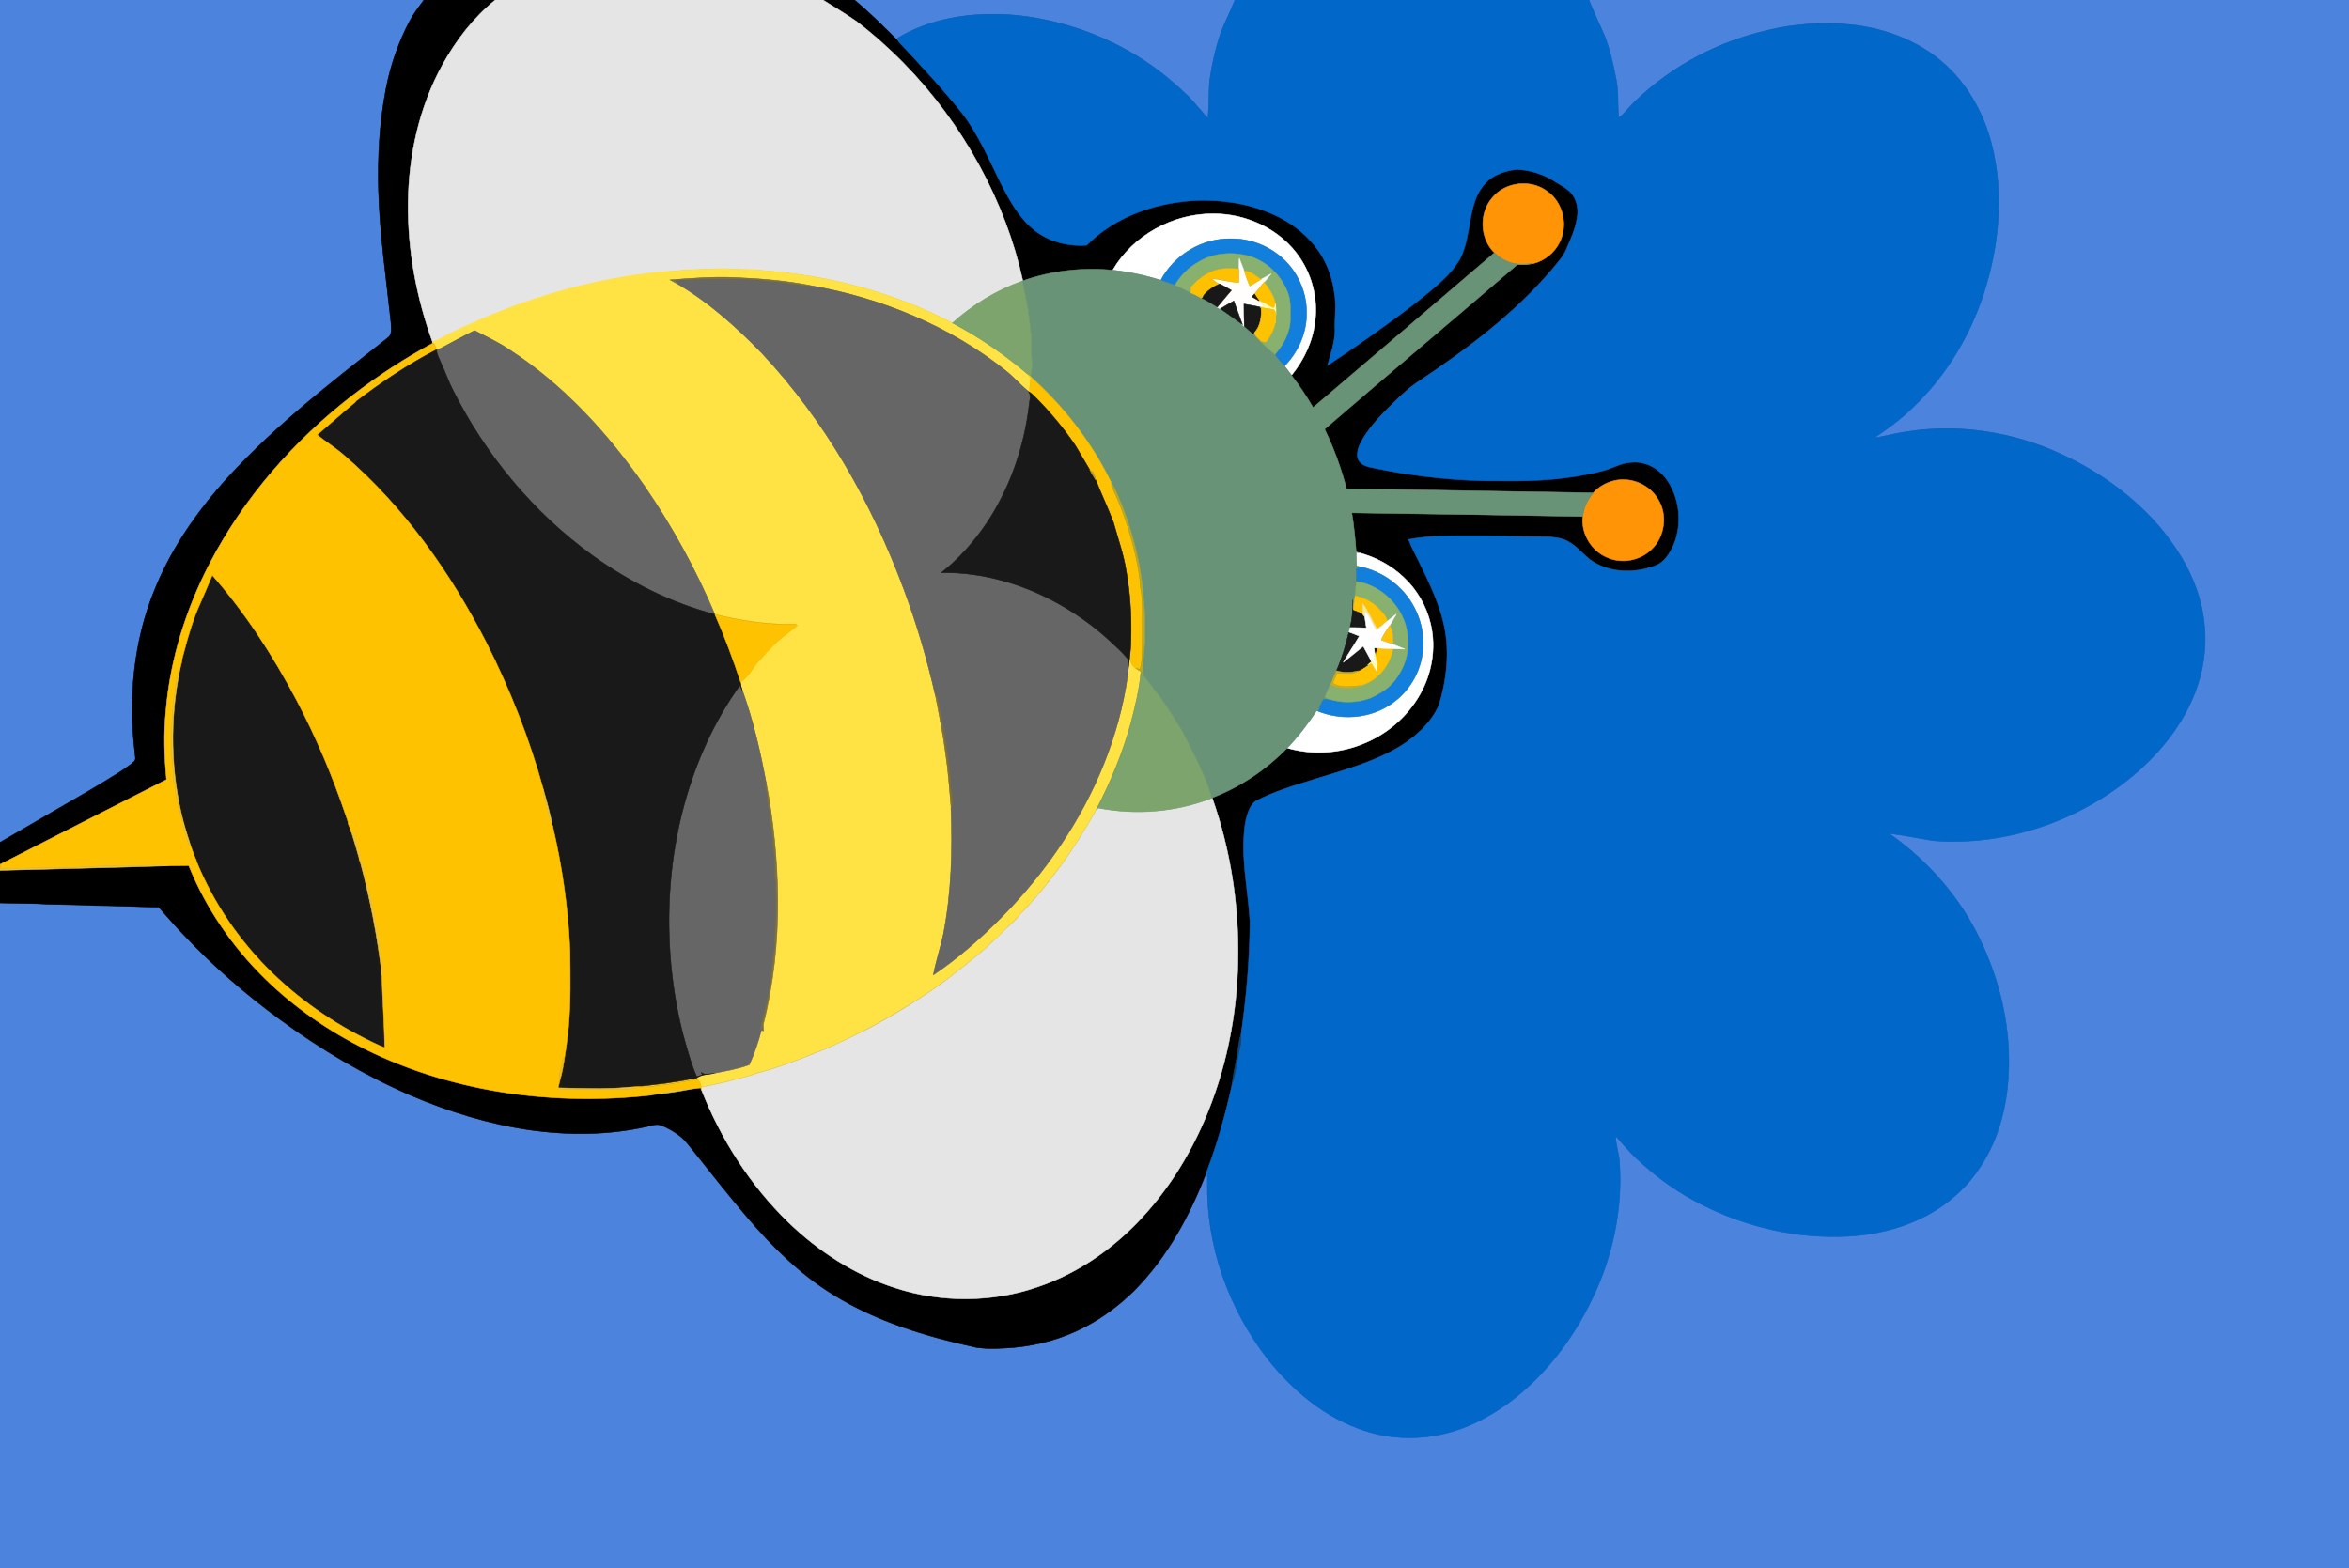 <?xml version="1.0" encoding="utf-8"?>
<!DOCTYPE svg PUBLIC "-//W3C//DTD SVG 1.1//EN" "http://www.w3.org/Graphics/SVG/1.1/DTD/svg11.dtd">
<svg version="1.1" id="Layer_1" xmlns="http://www.w3.org/2000/svg" xmlns:xlink="http://www.w3.org/1999/xlink" x="0px" y="0px"
	 viewBox="0 0 1920 1282" enable-background="new 0 0 1920 1282" xml:space="preserve">
<rect x="0" y="0" width="1920" height="1282" fill="#333333" stroke="none"/>
<g>
	<path fill="#4C83DD" stroke="#4C83DD" stroke-width="0.394" d="M0,0h346.5c-4,5.3-8.1,10.6-11.2,16.4
		c-9.5,17.7-16.1,36.8-19.9,56.5c-5.1,27.3-6.8,55.2-6,83c1,36.3,6.4,72.2,10.2,108.2c-0.1,4,1.3,9.3-2.6,12
		c-48.7,38.5-98.5,76.6-139.3,123.8c-21,24.6-39.2,52-51.3,82.2c-17.3,42.2-21.6,88.9-16.1,133.9c0,2.2,1.2,5-0.8,6.6
		c-3.5,3.3-7.7,5.7-11.6,8.5c-18.6,11.8-37.9,22.7-56.9,33.7c-13.7,7.9-27.3,16-41,23.8V0z"/>
	<path fill="#4C83DD" stroke="#4C83DD" stroke-width="0.394" d="M698.4,0h311c-3.6,9.1-8.1,17.7-11.6,26.9c-4.4,13-7.4,26.4-9.2,40
		c-0.7,9.9-0.3,20-1.3,29.9c-5.3-6-10.4-12.3-15.9-18.1c-11.3-10.5-23-20.6-35.9-29.1C919,38.7,901,30.1,882.3,23.7
		C859.7,16.1,836,11.4,812,11.6c-27.1-0.3-54.8,5.3-78.2,19.4c0.3,1.1,0.6,2.1,0.9,3.2C722.9,22.4,711.2,10.6,698.4,0z"/>
	<path fill="#4C83DD" stroke="#4C83DD" stroke-width="0.394" d="M1298.7,0H1920v1282H0V738.2c10,0.2,20,0.4,30,0.6
		c15.7,0.9,31.3,0.6,47,1.5c17.6,0.1,35.1,1.1,52.7,1.3c6.8,7.5,13.2,15.3,20.3,22.5c24,25.5,50.5,48.6,78.7,69.3
		c33.2,24.4,68.9,45.6,106.7,62c31.2,13.4,63.9,23.5,97.5,28.4c31.9,4.6,64.8,4.3,96.3-2.9c3.6-0.8,7.4-2.4,11.1-0.9
		c5.7,2.1,11,5.3,15.8,9.1c4.3,3.4,7.3,8,10.8,12.1c14.5,18.2,28.8,36.4,43.9,54.1c20.4,24,43,46.5,70,63
		c35.6,22.3,76.5,34.4,117.2,43.3c10.3,1.5,20.7,0.7,31,0c20.3-1.9,40.2-7.6,58.2-17.1c14.5-7.6,27.6-17.6,39.4-29
		c27.3-27.5,46.3-62.2,59.8-98.2c0.4,2.9,0.5,5.8,0.4,8.7c-1.1,52.1,17.4,103.9,49.3,144.9c20.6,26,47.4,48.3,79.3,58.6
		c21.3,7,44.6,7.6,66.3,2.1c18.8-4.5,36.2-13.9,51.8-25.2c29.4-22,52.3-52,68-85.1c16.8-34.6,24.8-73.6,22.1-112
		c-0.6-7-3.1-13.8-3.1-20.8c5.6,6.1,10.8,12.5,16.8,18.2c13.9,13.1,29.2,24.8,46,33.9c36.4,20,78,31.1,119.7,30.2
		c33.9-0.4,69-10.3,94.7-33.1c12.4-10.5,22.1-24.1,29.3-38.7c9.7-20.2,14.2-42.7,14.8-65c1.3-39.9-9.3-79.7-27.9-114.9
		c-16.7-31.1-41.1-57.7-70-77.9c12.4,1.5,24.6,4.1,36.9,6c58.8,4.4,118.6-16.1,163.5-54c26.1-22.2,47.9-51.5,55.3-85.5
		c4.9-22.3,3.1-46.1-4.8-67.5c-6.3-17.5-16.4-33.5-28.2-47.8c-22.3-26.5-51.1-47.2-82.5-61.5c-39.1-18-83.5-24.9-126.1-18
		c-8.8,1.1-17.3,3.8-26.1,5c11.2-7.6,22.2-15.6,31.8-25.2c28.5-27.1,48.9-62.3,59.9-100.1c11.7-39.5,14.2-82.6,2.1-122.4
		c-6.1-19.5-16.3-37.8-30.6-52.4c-21.7-22.6-52.4-34.8-83.2-37.8c-22.2-2-44.7-0.7-66.4,4.5c-40.4,9.1-78.5,28.9-108.4,57.6
		c-4.9,4.5-8.7,10.2-14.1,14.2c-1.1-11.3,0.1-22.8-2.6-34c-2.3-11.2-4.8-22.3-8.9-33C1307.3,19.6,1302.8,9.9,1298.7,0z"/>
	<path stroke="#000000" stroke-width="0.394" d="M346.5,0h58.3c-17.8,14.4-32,32.9-43.1,52.8c-19,34.5-27.7,74-28.1,113.2
		c-0.5,38.8,6.8,77.5,20.1,113.9c0.1,0.1,0.3,0.4,0.4,0.5c-23.1,12.5-45.3,26.9-66.1,43c-47.7,36.9-88.5,83.4-116.4,137
		c-19.4,37.4-32.4,78.5-36.1,120.6c-1.8,18.7-1.2,37.6,0.5,56.3c-45.3,23.1-90.7,46.2-136,69.3v-18c13.7-7.8,27.3-15.9,41-23.8
		c19.1-11.1,38.3-21.9,56.9-33.7c3.9-2.8,8.1-5.2,11.6-8.5c2-1.7,0.8-4.4,0.8-6.6c-5.5-45-1.2-91.8,16.1-133.9
		c12.1-30.1,30.3-57.5,51.3-82.2c40.8-47.2,90.6-85.3,139.3-123.8c3.9-2.6,2.6-8,2.6-12c-3.8-36-9.2-71.9-10.2-108.2
		c-0.8-27.8,0.8-55.7,6-83c3.8-19.7,10.4-38.8,19.9-56.5C338.5,10.6,342.6,5.3,346.5,0z"/>
	<path stroke="#000000" stroke-width="0.394" d="M672.7,0h25.7c12.8,10.6,24.5,22.4,36.3,34.1c17.8,19,35.5,38.1,51.8,58.3
		c13.3,17.5,21.9,37.9,31.6,57.4c7,13.7,14.6,27.6,26.6,37.5c12,10,28.1,14.2,43.5,13c24-24.2,58.4-35.5,91.9-36.7
		c18.3-0.3,37,2.1,54.1,8.8c13.8,5.1,26.6,13,36.6,23.9c10.9,11.5,17.8,26.7,19.8,42.5c2,10.3,0.1,20.8,0.6,31.1
		c-0.3,9.9-3.5,19.2-6.1,28.6c16.6-10.8,32.8-22.2,48.8-33.8c15.1-11.1,30.1-22.3,44.1-34.8c6.3-5.8,12.1-12.3,16.1-19.9
		c6.6-14.2,6.4-30.3,11.2-45c2.7-8.7,8.1-16.9,16.3-21.3c5.7-3,12.1-4.9,18.5-5.3c10.4,0.3,20.6,3.7,29.5,9c5.5,3.7,12.1,6.3,16,12
		c4,5.7,4.7,12.9,3.3,19.6c-1.6,8.7-5.3,16.8-8.8,24.9c-2.5,6.1-7.3,10.7-11.2,15.8c-30.8,36.3-69.3,65-108.6,91.4
		c-7.3,4.6-13.6,10.4-19.7,16.4c-9.3,9-18.5,18.3-25.6,29.2c-3.1,5.4-6.6,11.4-5.2,17.9c1.5,4.3,6.1,6.3,10.3,7.2
		c35.8,7.6,72.4,11.6,109,11.1c26.8,0.4,54-1.3,80-8c8.2-1.8,15.4-6.7,24-7.1c11.5-1.3,22.8,4.8,29.3,14.1
		c10.8,15.3,12.7,36.4,5.5,53.6c-3.2,6.7-7.4,14-14.8,16.7c-17.2,6.6-38.2,6.1-53.5-4.9c-7-5.6-12.7-13.1-21.2-16.4
		c-9.4-3.2-19.5-2-29.3-2.4c-14.7-0.1-29.3-0.9-44-0.8c-18,0-36.1-0.2-53.8,3.1c2.7,7.6,6.9,14.5,10.3,21.8
		c10.1,20.6,20,42.1,21,65.4c0.8,16.4-1.8,32.9-6.5,48.5c-6.9,15.2-20,26.7-34.2,34.9c-20.9,12-44.2,18.3-67.1,25.3
		c-16.6,5.2-33.4,10-48.8,18.2c-4.5,3.7-6.3,9.8-7.7,15.3c-5.1,27.5,1.8,55.3,3.4,82.8c-0.2,31-3,61.9-7.3,92.6
		c-2,6.3-2.3,13-3.6,19.5c-1.1,6.7-2.8,13.4-3.5,20.2c-5.3,24.4-12,48.5-20.8,71.9c-13.6,36-32.5,70.7-59.8,98.2
		c-11.7,11.4-24.9,21.4-39.4,29c-18,9.6-38,15.2-58.2,17.1c-10.3,0.8-20.8,1.5-31,0c-40.8-8.9-81.6-21.1-117.2-43.3
		c-26.9-16.6-49.6-39.1-70-63c-15.1-17.7-29.4-35.9-43.9-54.1c-3.5-4.1-6.5-8.7-10.8-12.1c-4.8-3.8-10.1-6.9-15.8-9.1
		c-3.7-1.5-7.5,0.2-11.1,0.9c-31.5,7.2-64.4,7.4-96.3,2.9c-33.6-4.9-66.3-15-97.5-28.4c-37.8-16.4-73.5-37.6-106.7-62
		C200.5,812.6,174,789.5,150,764c-7.1-7.2-13.5-15-20.3-22.5c-17.6-0.2-35.1-1.2-52.7-1.3c-15.7-0.9-31.3-0.5-47-1.5
		c-10-0.2-20-0.4-30-0.6v-26.7c45.8-1.2,91.7-2.2,137.5-3.7c5.5,0,11.1-0.2,16.6-0.2c14,34.7,35.5,66.2,62.2,92.3
		c24.1,23.8,52.4,43.2,82.8,58.2c72.1,35.4,154.7,46.1,234,37.1c11.4-1.3,22.9-2.9,34.2-5.2c1.7-0.3,3.4-0.5,5.1-0.7
		c0.2,0.4,0.6,1.3,0.8,1.7c15.9,40.3,39.7,77.8,70.8,108.1c24.9,24.1,54.8,43.5,87.9,54c37.4,12.1,78.8,11.9,116-0.8
		c31.2-10.6,59.2-29.5,82-53.1c22.9-23.7,40.9-51.9,54-82.1c18-41.5,27.2-86.7,27.9-131.9c1-45-6.1-90.3-21.1-132.8
		c23.2-8.8,44.1-23,61.5-40.7c20.5,5.9,42.8,4.4,62.5-3.7c19-7.7,35.4-21.7,45.6-39.5c10.1-17.4,13.7-38.5,9.1-58.1
		c-3.4-14.6-11.2-28.2-22.2-38.4c-10.1-9.6-22.7-16.3-36.1-19.9c-0.6-0.2-1.9-0.6-2.5-0.7c-0.8-10.7-1.9-21.4-3.6-32
		c62.9,0.7,125.9,2,188.8,3c-1.6,14.1,7,28.4,20.1,33.7c12,5.3,26.8,2.3,36.1-6.8c10.7-10.2,13.2-27.9,5.4-40.6
		c-7-12.5-22.6-18.9-36.4-15.4c-6.3,1.6-12.3,4.9-16.6,9.8c-67.3-1.1-134.5-2.2-201.8-3.4c-4.4-16.7-10.3-33.1-17.9-48.7
		c52.3-45,105.1-89.5,157.5-134.5c4.3,0.2,8.6,0.2,12.8-0.9c9.3-2.3,17.5-8.8,21.7-17.5c6.9-13.7,3-32.1-9.6-41.2
		c-13.3-10.6-34.7-8.4-45.5,4.9c-10.9,12.5-10.2,33.3,1.8,44.9c-49.2,42.3-98.7,84.3-148.1,126.4c-5.4-9.1-11.2-17.9-17.7-26.3
		c10.4-12.7,17.5-28.3,19.2-44.7c2.1-17.9-2.5-36.4-12.6-51.3c-15.3-23-43-36-70.4-35.9c-33-0.4-65.8,17.4-82.5,46.1
		c-24.8-2.3-50,0.6-73.4,8.8c-3.6-16.2-8.3-32.2-14.2-47.8c-24.5-64.7-67.1-122.6-122.1-164.6C690.9,11.2,681.7,5.7,672.7,0z"/>
	<path fill="#E5E5E5" stroke="#E5E5E5" stroke-width="0.394" d="M404.8,0h267.9c9.1,5.7,18.3,11.2,27.1,17.3
		c55,42,97.6,100,122.1,164.6c5.9,15.6,10.6,31.5,14.2,47.8l-0.5,0.2c-21.1,7.4-40.5,19.3-57,34.2c-47.8-25-100.9-39-154.5-42.9
		c-8-1.3-16-0.4-24-1.2c-13.2-1-26.5,0.6-39.7,0.6c-9,1.4-18.2,1.2-27.2,2.8c-51.4,6-101.8,20.6-148.8,42
		c-8.6,3.6-16.9,7.8-25.1,12.2c-1.8,1-3.7,1.7-5.6,2.4c-13.2-36.4-20.5-75.1-20.1-113.9c0.4-39.2,9.1-78.7,28.1-113.2
		C372.8,32.9,387,14.4,404.8,0z"/>
	<path fill="#E5E5E5" stroke="#E5E5E5" stroke-width="0.394" d="M897.7,660.4c30.8,6,63.3,3.4,92.6-8l0.5-0.2
		c15,42.5,22,87.7,21.1,132.8c-0.7,45.2-9.9,90.4-27.9,131.9c-13.1,30.1-31.1,58.4-54,82.1c-22.8,23.7-50.8,42.6-82,53.1
		c-37.3,12.8-78.6,12.9-116,0.8c-33.1-10.5-63-29.9-87.9-54c-31.1-30.3-54.9-67.8-70.8-108.1c0-0.6-0.1-1.7-0.2-2.3
		c6.4-0.5,12.5-2.5,18.8-3.6c8.9-2.6,18-4.2,26.7-7.5c16.4-4.2,32.3-10.2,48-16.6c11.9-4.3,23.1-10.2,34.5-15.6
		c22.2-10.8,43.3-23.8,63.6-37.7c14.3-10.1,27.8-21.3,41.2-32.5c4.3-4.4,9.1-8.3,13.3-12.7c4.6-5,10.3-9.1,14.5-14.6
		c24.7-25.5,45.2-54.9,62.4-85.8C896.5,661.4,897.3,660.7,897.7,660.4z"/>
	<path fill="#E5E5E5" stroke="#E5E5E5" stroke-width="0.394" d="M158.4,698.4c0,0,0,0.1,0.1,0.2
		C158.5,698.5,158.4,698.5,158.4,698.4z"/>
	<path fill="#0167C9" stroke="#0167C9" stroke-width="0.394" d="M1009.4,0h289.3c4,9.9,8.6,19.6,12.9,29.4c4.2,10.6,6.7,21.8,8.9,33
		c2.7,11.2,1.5,22.7,2.6,34c5.4-4,9.1-9.7,14.1-14.2c29.9-28.7,68-48.5,108.4-57.6c21.7-5.2,44.2-6.5,66.4-4.5
		c30.8,3,61.5,15.2,83.2,37.8c14.3,14.6,24.5,33,30.6,52.4c12.1,39.8,9.5,82.9-2.1,122.4c-10.9,37.7-31.3,72.9-59.9,100.1
		c-9.6,9.6-20.6,17.5-31.8,25.2c8.8-1.3,17.3-3.9,26.1-5c42.6-6.8,87,0,126.1,18c31.4,14.3,60.2,35,82.5,61.5
		c11.8,14.4,21.9,30.3,28.2,47.8c7.9,21.4,9.7,45.1,4.8,67.5c-7.4,34-29.1,63.3-55.3,85.5c-45,37.9-104.7,58.4-163.5,54
		c-12.3-1.9-24.6-4.5-36.9-6c28.8,20.2,53.3,46.9,70,77.9c18.7,35.1,29.2,75,27.9,114.9c-0.6,22.3-5.1,44.8-14.8,65
		c-7.2,14.6-16.8,28.2-29.3,38.7c-25.8,22.8-60.8,32.7-94.7,33.1c-41.7,0.9-83.2-10.2-119.7-30.2c-16.8-9.2-32.1-20.8-46-33.9
		c-6.1-5.6-11.3-12.1-16.8-18.2c0,7,2.5,13.8,3.1,20.8c2.8,38.4-5.3,77.4-22.1,112c-15.7,33.1-38.6,63.1-68,85.1
		c-15.6,11.3-32.9,20.7-51.8,25.2c-21.7,5.5-45,4.9-66.3-2.1c-31.9-10.3-58.7-32.6-79.3-58.6c-31.9-41-50.4-92.8-49.3-144.9
		c0.1-2.9,0-5.8-0.4-8.7c8.9-23.4,15.5-47.5,20.8-71.9c2.5-6.2,2.9-12.9,4.4-19.4c0.8-6.8,3.5-13.4,2.7-20.3
		c4.4-30.7,7.1-61.6,7.3-92.6c-1.6-27.5-8.5-55.3-3.4-82.8c1.4-5.5,3.2-11.6,7.7-15.3c15.4-8.2,32.3-13,48.8-18.2
		c22.8-7,46.2-13.4,67.1-25.3c14.2-8.3,27.3-19.8,34.2-34.9c4.8-15.7,7.4-32.1,6.5-48.5c-1-23.3-10.9-44.8-21-65.4
		c-3.4-7.3-7.5-14.3-10.3-21.8c17.7-3.3,35.8-3.1,53.8-3.1c14.7-0.2,29.3,0.7,44,0.8c9.8,0.4,19.8-0.8,29.3,2.4
		c8.6,3.3,14.3,10.8,21.2,16.4c15.3,11.1,36.2,11.6,53.5,4.9c7.4-2.7,11.6-10,14.8-16.7c7.2-17.2,5.2-38.3-5.5-53.6
		c-6.5-9.3-17.8-15.4-29.3-14.1c-8.5,0.4-15.8,5.4-24,7.1c-26.1,6.7-53.2,8.4-80,8c-36.6,0.5-73.2-3.5-109-11.1
		c-4.1-0.9-8.8-2.8-10.3-7.2c-1.5-6.5,2-12.5,5.2-17.9c7.1-10.9,16.3-20.2,25.6-29.2c6.1-6,12.5-11.8,19.7-16.4
		c39.4-26.3,77.8-55.1,108.6-91.4c3.9-5.1,8.8-9.7,11.2-15.8c3.5-8,7.3-16.1,8.8-24.9c1.4-6.6,0.6-13.9-3.3-19.6
		c-3.9-5.7-10.5-8.3-16-12c-8.9-5.4-19.1-8.7-29.5-9c-6.4,0.4-12.8,2.3-18.5,5.3c-8.1,4.4-13.5,12.6-16.3,21.3
		c-4.9,14.7-4.6,30.8-11.2,45c-4,7.6-9.8,14.1-16.1,19.9c-13.9,12.6-28.9,23.8-44.1,34.8c-16.1,11.6-32.3,23-48.8,33.8
		c2.6-9.4,5.9-18.7,6.1-28.6c-0.5-10.4,1.4-20.8-0.6-31.1c-2-15.8-8.9-30.9-19.8-42.5c-10-10.9-22.9-18.8-36.6-23.9
		c-17.2-6.7-35.8-9.1-54.1-8.8c-33.5,1.2-67.9,12.4-91.9,36.7c-15.4,1.1-31.5-3-43.5-13c-12-9.9-19.6-23.9-26.6-37.5
		c-9.7-19.6-18.3-39.9-31.6-57.4c-16.3-20.3-34-39.3-51.8-58.3c-0.3-1.1-0.6-2.1-0.9-3.2c23.4-14,51.2-19.6,78.2-19.4
		c23.9-0.2,47.7,4.6,70.3,12.1c18.7,6.4,36.7,15,53.2,25.9c13,8.4,24.7,18.5,35.9,29.1c5.5,5.9,10.5,12.1,15.9,18.1
		c1-9.9,0.6-19.9,1.3-29.9c1.8-13.6,4.8-27,9.2-40C1001.3,17.7,1005.8,9.1,1009.4,0z"/>
	<path fill="#FF9406" stroke="#FF9406" stroke-width="0.394" d="M1219.7,161.7c10.7-13.3,32.1-15.5,45.5-4.9
		c12.6,9.1,16.5,27.5,9.6,41.2c-4.2,8.7-12.4,15.2-21.7,17.5c-6.9,0.6-14.2,1.3-20.7-1.6c-4-1.6-7.7-4.1-10.8-7.2
		C1209.5,195,1208.8,174.2,1219.7,161.7z"/>
	<path fill="#FF9406" stroke="#FF9406" stroke-width="0.394" d="M1302.4,402.8c4.3-4.9,10.3-8.2,16.6-9.8c13.8-3.5,29.4,3,36.4,15.4
		c7.8,12.7,5.3,30.3-5.4,40.6c-9.3,9.2-24.1,12.1-36.1,6.8c-13.1-5.3-21.8-19.7-20.1-33.7C1294.4,414.9,1297.6,408.2,1302.4,402.8z"
		/>
	<path fill="#FFFFFF" stroke="#FFFFFF" stroke-width="0.394" d="M909.5,220.8c16.7-28.6,49.5-46.4,82.5-46.1c27.3,0,55,13,70.4,35.9
		c10.1,14.9,14.7,33.4,12.6,51.3c-1.7,16.4-8.8,31.9-19.2,44.7c-2-2.5-3.9-5-5.8-7.6c11.1-11.4,18.2-27.1,18-43.1
		c0.3-12.3-3.6-24.4-10.5-34.5c-11.3-16.5-31.3-26.7-51.3-26.4c-23.4-0.5-46.4,13.2-57.3,33.9C936,225,922.9,222.2,909.5,220.8z"/>
	<path fill="#FFFFFF" stroke="#FFFFFF" stroke-width="0.394" d="M1108.5,451.5c0.6,0.1,1.9,0.3,2.6,0.4c13.4,3.6,26,10.3,36.1,19.9
		c11,10.2,18.8,23.7,22.2,38.4c4.6,19.6,1,40.8-9.1,58.1c-10.2,17.8-26.6,31.8-45.6,39.5c-19.6,8.2-42,9.6-62.5,3.7
		c8.9-9.3,16.7-19.5,23.8-30.2l0.7-0.3c18.7,7.8,41,6.7,58.3-4.2c14.4-8.9,24.8-24.1,27.5-40.9c3.5-19.4-3.4-40.2-17.2-54.2
		c-8.9-9.2-20.6-15.7-33.1-18.4c-1.1-0.3-2.2-0.5-3.3-0.7C1108.7,458.9,1108.6,455.2,1108.5,451.5z"/>
	<path fill="#127FDC" stroke="#127FDC" stroke-width="0.394" d="M948.8,229.1c10.9-20.7,33.8-34.4,57.3-33.9
		c20-0.3,40,9.8,51.3,26.4c6.8,10.1,10.8,22.3,10.5,34.5c0.2,16-6.8,31.8-18,43.1c-2.7-3-5.8-5.8-7.7-9.4
		c7.2-8.2,12.8-18.6,12.6-29.8c0-6.5,0.5-13.2-1.6-19.5c-5.4-15.8-19.1-28.6-35.5-32c-12.8-2.6-27-1.3-38.2,5.8
		c-8,4.3-14.4,10.9-19,18.7C956.5,231.8,952.6,230.5,948.8,229.1z"/>
	<path fill="#127FDC" stroke="#127FDC" stroke-width="0.394" d="M1108.4,464.6c1.2-0.4,2.4-0.8,3.7-1.2c12.5,2.7,24.2,9.1,33.1,18.4
		c13.8,14,20.7,34.8,17.2,54.2c-2.7,16.8-13,32-27.5,40.9c-17.3,10.8-39.6,11.9-58.3,4.2c0.4-0.2,1.1-0.5,1.4-0.7
		c0.2-3.4,1.9-6.2,3.8-8.9c1.4,0,2.8,0,4.3,0.1c10.9,3.4,22.9,3,33.7-0.7c8.9-4,17.7-9.5,22.8-18.1c5.6-8,8.6-17.9,8.1-27.7
		c0.9-23.9-18.7-46.4-42.2-49.7C1108.6,471.7,1108.5,468.2,1108.4,464.6z"/>
	<path fill="#689377" stroke="#689377" stroke-width="0.394" d="M1221.5,206.6c3.1,3.1,6.8,5.6,10.8,7.2c6.5,2.9,13.8,2.2,20.7,1.6
		c-4.2,1.1-8.5,1-12.8,0.9c-52.4,45-105.2,89.5-157.5,134.5c7.6,15.6,13.5,31.9,17.9,48.7c67.3,1.1,134.5,2.3,201.8,3.4
		c-4.8,5.4-8,12.1-8.7,19.3c-62.9-1-125.9-2.2-188.8-3c1.8,10.6,2.8,21.3,3.6,32c0.6,0.2,1.8,0.5,2.5,0.7c-0.6-0.1-1.9-0.3-2.6-0.4
		c0.1,3.7,0.2,7.5,0.3,11.2c1.1,0.2,2.2,0.5,3.3,0.7c-1.3,0.4-2.5,0.8-3.7,1.2c0,3.6,0.1,7.1,0,10.7c-0.3,4-0.5,8-0.8,11.9
		c-0.6,3.9-1.4,7.8-1.3,11.8l-0.6-0.2c-0.2-2.9-0.3-5.7-0.3-8.6c0.5,7.5,0,15-1.9,22.4c4.3,0.3,8.6,0.4,13,0.5
		c-0.1-0.8-0.3-2.4-0.3-3.2c0.2,1.2,0.4,2.4,0.6,3.5c-4.5-0.2-8.9-0.3-13.4-0.3c-0.3,1.2-0.6,2.5-0.9,3.7
		c-2.6,10.7-5.7,21.3-10.1,31.4c-2,3.8-3.6,7.7-5,11.7c-1.5,3.4-3.5,6.6-4.2,10.3c1,0.4,2,0.8,3,1.3c-1.4-0.1-2.9-0.1-4.3-0.1
		c-1.9,2.7-3.6,5.5-3.8,8.9c-0.4,0.2-1.1,0.5-1.4,0.7l-0.7,0.3c-7.1,10.7-14.9,20.9-23.8,30.2c-17.3,17.7-38.3,31.9-61.5,40.7
		l-0.5,0.2c-2.4-10.3-7.1-19.8-11.3-29.5c-5.6-11-10.5-22.3-17.3-32.6c-5.6-8.9-11.2-17.9-17.9-26.1c-3.1-4.1-6.1-8.4-9.4-12.3
		c-0.5-8.7,0.5-17.4,1.2-26.1c0-10.6,0.7-21.4-0.6-31.9c-1.6-31.2-9.5-61.9-22-90.5c-1.3-3.2-2.7-6.2-4.7-9
		c-16-32.9-38.8-62.3-66-86.6c0.7-3.8,1.5-7.6,1.2-11.5c-0.8-8.8,0-17.6-1.2-26.4c-1-13.6-3.7-26.9-6.7-40.1l0.5-0.2
		c23.5-8.3,48.7-11.2,73.4-8.8c13.3,1.4,26.5,4.2,39.3,8.3c3.8,1.4,7.7,2.7,11.6,3.9c4.4,1.9,8.6,4.3,13,6.2c3.1,1.2,6.1,2.8,9,4.4
		c4.3,2.2,8.5,4.7,12.7,7.3c0.8,0.5,1.6,1,2.4,1.5c6.2,4,12,8.4,18,12.8c0.4,0.4,1.3,1.1,1.7,1.5c2.4,2.1,4.9,4.2,7.3,6.4
		c0.2-0.2,0.6-0.7,0.8-0.9c0.6,2.6,3,4.1,4.6,6.1c3.7,4.3,8.1,7.9,12.4,11.5c1.9,3.6,5,6.4,7.7,9.4c1.9,2.5,3.8,5.1,5.8,7.6
		c6.5,8.3,12.3,17.2,17.7,26.3C1122.8,290.9,1172.2,248.9,1221.5,206.6z"/>
	<path fill="#88B06F" stroke="#88B06F" stroke-width="0.394" d="M979.4,214.3c11.3-7.1,25.4-8.5,38.2-5.8
		c16.4,3.4,30.1,16.2,35.5,32c2.1,6.3,1.6,13,1.6,19.5c0.2,11.2-5.4,21.6-12.6,29.8c-4.3-3.7-8.7-7.3-12.4-11.5
		c1.6,1,4.4,2.7,5.8,0.4c3.2-4.3,5.7-9.3,6.8-14.5c0.5-5.3,1-10.6,0.1-15.9c-1.1-6.8-5.4-12.2-9.2-17.7c1.9-2.3,3.9-4.5,5.7-6.9
		c-2.8,1.4-5.5,3-8.2,4.5c-4.5-2.5-8.4-6.9-13.8-6.7c-1.3-3.6-2.7-7.1-4.1-10.6c-0.2,2.9-0.2,5.8-0.2,8.7
		c-6.5-0.3-13.1-0.7-19.4,1.2c-7.8,2.6-14.5,7.8-19.8,14c0,1.4,0,2.9,0,4.4c-4.4-1.9-8.6-4.3-13-6.2
		C965,225.3,971.5,218.6,979.4,214.3z"/>
	<path fill="#88B06F" stroke="#88B06F" stroke-width="0.394" d="M1108.5,475.3c23.5,3.3,43.2,25.8,42.2,49.7
		c0.5,9.8-2.5,19.6-8.1,27.7c-5.1,8.6-13.9,14.1-22.8,18.1c-10.7,3.8-22.8,4.2-33.7,0.7c-1-0.4-2-0.9-3-1.3
		c0.7-3.7,2.7-6.9,4.2-10.3c7.9,3,17.2,3.8,25.1,0.4c13.6-4,23.7-16.2,26.2-30c3.2,0,6.3,0.1,9.5,0.2c-4.1-1.6-8.2-3.3-12.4-4.9
		c0.7,0,2.1,0,2.9,0c-0.5-4.8,0.2-10.3-2.9-14.2c1.9-3.1,3.8-6.2,5.5-9.4c-2.5,1.9-5,3.9-7.5,5.9c-0.5-3.7-3.2-6.4-5.6-9.1
		c-5.3-6-12.7-10.3-20.6-11.6C1107.9,483.3,1108.2,479.3,1108.5,475.3z"/>
	<path fill="#FFFEFD" stroke="#FFFEFD" stroke-width="0.394" d="M1012.7,219.7c0-2.9,0-5.8,0.2-8.7c1.4,3.5,2.8,7.1,4.1,10.6
		c1.4,4.1,2.8,8.3,4.6,12.3c3.1-1.9,6.1-3.8,9.2-5.6c2.7-1.5,5.5-3.1,8.2-4.5c-1.8,2.4-3.8,4.6-5.7,6.9c-2.6,3.2-5.3,6.5-8,9.7
		c-0.7,0.8-1.3,1.5-2,2.3c2,1.1,4,2.2,5.9,3.4c1.2,1.6,2.8,2.8,4.6,3.7c-1.4,0.4-2.8,0.9-4.2,1.3c-4.3-0.9-8.6-1.7-12.9-2.4
		c0.1,6.1,0,12.1,0.3,18.2c-0.4-0.4-1.3-1.1-1.7-1.5c-2.4-6.4-4.6-12.8-7-19.2c-3.7,2.1-7.3,4.3-11,6.4c-0.8-0.5-1.6-1-2.4-1.5
		c3.7-4.6,7.6-9.1,11.4-13.6c-3.2-1.8-6.3-3.7-9.6-5.2c-2.3-1.1-4.5-2.6-6.2-4.5c7.4,0.6,14.6,3,22.1,3.2
		C1012.7,227.1,1012.7,223.4,1012.7,219.7z"/>
	<path fill="#FFE344" stroke="#FFE344" stroke-width="0.394" d="M560.3,220.5c13.2,0,26.5-1.6,39.7-0.6c8,0.7,16-0.1,24,1.2
		c53.6,4,106.8,18,154.5,42.9c22,11.7,42.7,25.8,61.7,42c0.8,0.8,1.6,1.6,2.3,2.5c-0.1,4.1-1.4,8.1-0.7,12.2
		c-0.3-0.2-0.9-0.6-1.2-0.8c-6.5-5.3-12-11.8-18.6-17c-45.5-36.2-100.7-59-157.7-69.2c-21.5-4.4-43.5-6.1-65.4-7
		c-17.1-0.6-34.2,0.7-51.2,2c2.1,1.2,4.1,2.3,6.2,3.4c25.8,15.2,48.3,35.4,69,56.8c51.5,55,89.4,121.7,115.7,192.1
		c10.6,28.3,19,57.3,25.8,86.7c3.1,16,6.4,32,8.4,48.2c2.2,14.6,3.2,29.3,4.5,44.1c1.4,34.8,0.4,69.8-6.3,104
		c-2.4,11-6,21.7-8.1,32.8c20.3-13.6,38.6-29.9,55.8-47.2c35.4-36,64.8-78.4,83.6-125.4c9.3-23.1,16-47.3,19.4-72
		c0.8-9.8,2.8-19.5,2.7-29.4c0.3,5.7-0.1,11.5,0,17.2c-0.2,2.7,2,4.5,3.8,6.2c1.4,1,2.8,1.9,4.3,2.8c-1.3,14.5-4.7,28.8-8.5,42.9
		c-6.7,24.2-16.5,47.5-28,69.8c-17.2,31-37.8,60.3-62.4,85.8c-4.2,5.5-9.8,9.5-14.5,14.6c-4.2,4.5-9,8.4-13.3,12.7
		c-13.4,11.3-26.9,22.4-41.2,32.5c-20.4,13.9-41.5,26.8-63.6,37.7c-11.4,5.5-22.6,11.3-34.5,15.6c-15.7,6.4-31.6,12.4-48,16.6
		c-8.6,3.4-17.8,4.9-26.7,7.5c-6.3,1.1-12.4,3.2-18.8,3.6c-0.5-3-2.1-7.3-6-6c-6.3,1.7-12.9,2.2-19.3,3.6c-8.8,0.3-17.4,3.4-26.3,2
		c15.2-1.6,30.4-3.4,45.3-6.5c0.6-0.1,1.8-0.3,2.4-0.4c4.2-3.4,9.9-2.8,14.8-4c9.5-1.9,19.2-3.6,28.4-6.9c4.1-9.1,7.4-18.7,9.9-28.4
		l1.6,0.8c0-1.5-0.1-3-0.2-4.5c8.6-33.7,12.3-68.6,12-103.4c-0.3-32-3.4-63.9-9.5-95.3c-4.7-25.2-10.5-50.3-19.1-74.4
		c-1-2.4-1.5-4.9-1.8-7.4c5.5-3.7,9-9.5,12.7-14.8c4.7-5.3,9.2-10.7,14.4-15.5c5.6-6.2,12.9-10.4,19.1-15.9
		c-0.1-1.7-2.5-0.8-3.6-1.1c-21.5,0.3-42.9-3-63.7-8.2c-15.5-36.8-34.9-72.1-57.6-105c-30-43.1-66.2-82.8-110.5-111.4
		c-8.9-6-18.7-10.4-28.2-15.5c-9.2,4.5-18.2,9.5-27.3,14.3c-1.3,0.6-2.7,0.9-4,1.2c-0.2-2.1-1.2-3.9-2.7-5.5
		c-0.1-0.1-0.3-0.4-0.4-0.5c1.9-0.7,3.8-1.4,5.6-2.4c8.2-4.4,16.5-8.6,25.1-12.2c47.1-21.5,97.4-36,148.8-42
		C542.1,221.7,551.3,221.9,560.3,220.5z"/>
	<path fill="#FEC102" stroke="#FEC102" stroke-width="0.394" d="M973.4,234.9c5.3-6.3,12-11.4,19.8-14c6.3-1.9,12.9-1.6,19.4-1.2
		c0,3.7,0,7.4,0,11.2c-7.5-0.2-14.6-2.6-22.1-3.2c1.8,1.9,3.9,3.4,6.2,4.5c-5.3,2.4-10.4,5.6-13.8,10.4c-1.3-2.1-3,1.2-0.5,0.7
		l-0.3,0.4c-2.9-1.6-5.9-3.2-9-4.4C973.4,237.8,973.4,236.3,973.4,234.9z"/>
	<path fill="#FAC103" stroke="#FAC103" stroke-width="0.394" d="M1017,221.6c5.4-0.3,9.4,4.2,13.8,6.7c-3.1,1.8-6.2,3.8-9.2,5.6
		C1019.8,229.9,1018.4,225.7,1017,221.6z"/>
	<path fill="#7B7448" stroke="#7B7448" stroke-width="0.394" d="M547.7,228.8c17-1.3,34.1-2.6,51.2-2c21.9,0.9,43.9,2.6,65.4,7
		c-5.8,1.1-11.6-1.1-17.4-1.3c-5.8-1.1-11.7-1.9-17.6-2.1c-18-2.8-36.2-1.5-54.3-1.8c-7.6,0.2-15.1,0.3-22.7,0.5
		c0.5,1,1.1,2.1,1.6,3.1C551.8,231.1,549.8,230,547.7,228.8z"/>
	<path fill="#666666" stroke="#666666" stroke-width="0.394" d="M552.3,229.1c7.6-0.2,15.1-0.4,22.7-0.5c18.1,0.3,36.3-1,54.3,1.8
		c5.9,0.1,11.8,1,17.6,2.1c5.8,0.2,11.5,2.4,17.4,1.3c57,10.2,112.2,33,157.7,69.2c6.6,5.2,12.1,11.7,18.6,17
		c2.6,3.2,0.8,7.6,0.6,11.3c-4.1,34.4-15.7,68.1-35,96.9c-10.2,15-22.4,28.9-36.8,40.1c35.2-0.6,70.1,10.2,100.3,28
		c13.1,7.8,25.5,16.8,36.8,27.2c5.6,5.1,11.5,10.2,16.1,16.3c-0.9,4.1-0.8,8.4-0.9,12.6c-3.4,24.7-10.2,48.9-19.4,72
		c-18.8,47-48.2,89.4-83.6,125.4c-17.2,17.3-35.5,33.5-55.8,47.2c2.1-11.1,5.7-21.8,8.1-32.8c6.7-34.2,7.7-69.3,6.3-104
		c3.2-5.8-0.4-12-0.6-18c0-13.2-2.8-26.2-4.5-39.3c-1.4-7.3-2-14.8-4-22c-1.3-4.3-0.8-9.3-3.8-12.9c-6.7-29.4-15.2-58.4-25.8-86.7
		C712.4,410.8,674.5,344,623,289c-20.8-21.4-43.2-41.6-69-56.8C553.4,231.2,552.9,230.1,552.3,229.1z"/>
	<path fill="#666666" stroke="#666666" stroke-width="0.394" d="M360.7,284.6c9.1-4.8,18-9.8,27.3-14.3c9.5,5,19.3,9.4,28.2,15.5
		c44.3,28.7,80.5,68.3,110.5,111.4c22.6,32.9,42,68.2,57.6,105c-35.9-9.4-69.5-26.4-99.6-47.9c-48.7-35.1-88-82.6-114.8-136.2
		c-3.2-6.3-5.5-13.1-8.5-19.5c-1.7-4.2-4.1-8.2-4.6-12.7C358,285.5,359.4,285.3,360.7,284.6z"/>
	<path fill="#666666" stroke="#666666" stroke-width="0.394" d="M559.2,658.3c9.5-35,24.5-68.7,45.7-98.1c0.8,1.7,1.5,3.3,2.2,5
		c8.6,24.2,14.4,49.2,19.1,74.4c-1,4.5,1.1,8.9,1.2,13.4c0.1,5.1,2.1,9.9,2.1,15c0.1,5.1,1.9,9.9,2,15c0.1,9,2.5,17.9,2.1,27
		c-0.5,7,1.1,14,0.9,21c0,10.1,0.3,20.2-0.8,30.3c-0.1,7.2-0.2,14.5-1.7,21.6c-1.3,16.2-3.7,32.3-7.8,48c-1,3.6-1.8,7.3-2.3,11
		c0.6-1.2,1.2-2.4,1.9-3.6c0,1.5,0.1,3,0.2,4.5l-1.6-0.8c-2.5,9.7-5.8,19.3-9.9,28.4c-9.2,3.4-18.8,5-28.4,6.9
		c-3.5,0.1-8,1.9-10.9-0.8c0.2,0.5,0.7,1.5,1,2c-1.5,0.5-3.1,1.1-4.6,1.6c-4-8.8-6.5-18.1-9.2-27.3c-5.9-20.5-9.6-41.7-11.7-62.9
		C544.5,745.9,547.6,701,559.2,658.3z"/>
	<path fill="#7DA46D" stroke="#7DA46D" stroke-width="0.394" d="M778.5,264c16.6-14.9,36-26.8,57-34.2c3,13.2,5.7,26.5,6.7,40.1
		c1.2,8.8,0.4,17.6,1.2,26.4c0.3,3.9-0.5,7.7-1.2,11.5c-0.7-0.6-1.4-1.2-2.1-1.8C821.3,289.9,800.6,275.7,778.5,264z"/>
	<path fill="#7DA46D" stroke="#7DA46D" stroke-width="0.394" d="M932.6,549.1c0-0.5,0.1-1.5,0.1-2c0.5,1.6,1,3.3,1.7,4.9
		c3.3,3.9,6.3,8.2,9.4,12.3c6.7,8.1,12.3,17.2,17.9,26.1c6.8,10.3,11.7,21.7,17.3,32.6c4.2,9.6,8.9,19.2,11.3,29.5
		c-29.3,11.4-61.8,14-92.6,8c-0.4,0.3-1.2,1-1.6,1.4c11.6-22.3,21.4-45.6,28-69.8C927.9,577.9,931.3,563.6,932.6,549.1z"/>
	<path fill="#FEC201" stroke="#FEC201" stroke-width="0.394" d="M1025.3,240.3c2.7-3.2,5.4-6.4,8-9.7c3.8,5.5,8.1,10.9,9.2,17.7
		c-0.4,1.2-0.2,4-2.1,3.5c-3.7-1.9-7.3-4.2-11.1-5.8C1027.8,244.1,1026.6,242.2,1025.3,240.3z"/>
	<path fill="#191818" stroke="#191818" stroke-width="0.394" d="M996.9,232.1c3.3,1.5,6.4,3.4,9.6,5.2c-3.8,4.5-7.7,9-11.4,13.6
		c-4.2-2.6-8.3-5.1-12.7-7.3l0.3-0.4l0.5-0.7C986.5,237.7,991.6,234.5,996.9,232.1z"/>
	<path fill="#191818" stroke="#191818" stroke-width="0.394" d="M1016.8,248.5c4.3,0.8,8.6,1.5,12.9,2.4l1,0.2
		c0.7,7.4-0.3,15.3-5.5,21c-0.2,0.2-0.6,0.7-0.8,0.9c-2.4-2.1-4.9-4.3-7.3-6.4C1016.8,260.6,1016.9,254.6,1016.8,248.5z"/>
	<path fill="#241A00" stroke="#241A00" stroke-width="0.394" d="M1023.3,242.6c0.6-0.8,1.3-1.5,2-2.3c1.3,1.9,2.5,3.9,4,5.7
		C1027.3,244.7,1025.3,243.7,1023.3,242.6z"/>
	<path fill="#241A00" stroke="#241A00" stroke-width="0.394" d="M1123.1,529.7c0.9,0,1.9,0,2.9,0.1c-0.7,2.1-1.3,4.2-1.9,6.3
		c-0.2-0.9-0.4-1.7-0.6-2.6C1123.4,532.3,1123.3,531,1123.1,529.7z"/>
	<path fill="#241A00" stroke="#241A00" stroke-width="0.394" d="M148.6,540.5c1.5,6-1.6,11.6-1.6,17.5c0,4.5-2.4,8.5-2.2,13
		c0.1,6.4-1.9,12.6-1.9,19c0.1,9.7-0.2,19.3,0.1,29c-0.1,7.1,2.1,14,2.1,21.1c2.6,17.9,7.1,35.5,13,52.6c1.2,3.5,3.7,6.9,2.5,10.7
		c-0.8-1.6-1.5-3.2-2.1-4.8c0,0-0.1-0.1-0.1-0.2c-0.9-2.5-1.8-5-2.7-7.5c-2.1-6-3.9-12.2-5.6-18.3l-0.1-0.4
		c-10.7-40.9-11.4-84.2-2.8-125.5C147.6,544.6,148.1,542.5,148.6,540.5z"/>
	<path fill="#241A00" stroke="#241A00" stroke-width="0.394" d="M284.8,673.7c1,2,1.7,4.2,2.4,6.4c2.3,7.4,4.4,14.9,6.6,22.4
		c0.1,0.3,0.3,1,0.4,1.3c8.3,30.7,14.4,62,18,93.6c0.6,19.7,2,39.3,2.4,59c-1.6-0.6-3.1-1.2-4.6-1.9c0.7-0.2,2.2-0.6,2.9-0.8
		c0.3-5.4,0.3-10.8-0.3-16.1c-1.3-10.1-1.7-20.3-1.4-30.5c0.1-4.3,0-8.7-1-13c-1.3-5-0.4-10.2-2-15.2c-1.3-4.2-0.8-8.7-1.8-13
		c-1-4.2-1.8-8.5-2.5-12.8c-3.2-20.2-8.6-40-14-59.7C287.8,686.9,284.9,680.6,284.8,673.7z"/>
	<path fill="#241A00" stroke="#241A00" stroke-width="0.394" d="M461.5,863.3c1.4-7.8,2.1-15.8,3.1-23.7c2,10.3-1.3,20.4-2.4,30.5
		c-0.7,6-3.1,11.6-3.3,17.6c4.4-0.6,8.8-0.9,13.2-0.2c9.2,1.3,18.5,1.7,27.8,0.5c9.6-1.3,19.4-0.5,29-2.3c4-0.6,8.1-0.8,12.1-1.6
		c5.4-1.2,11-0.9,16.3-2.6c3.1-1,6.3-0.4,9.4,0.2c-14.9,3.2-30.1,4.9-45.3,6.5c-2.9,0.1-5.8,0.4-8.7,0.6
		c-18.7,1.6-37.5,0.8-56.2,0.4c-0.1-0.1-0.4-0.2-0.5-0.3c0.4-1.8,0.9-3.6,1.3-5.3C459.5,877.1,460.7,870.2,461.5,863.3z"/>
	<path fill="#D4C450" stroke="#D4C450" stroke-width="0.394" d="M982.7,243.2c-2.6,0.5-0.8-2.8,0.5-0.7L982.7,243.2z"/>
	<path fill="#171918" stroke="#171918" stroke-width="0.394" d="M997.5,252.4c3.6-2.2,7.3-4.4,11-6.4c2.4,6.4,4.5,12.8,7,19.2
		C1009.5,260.9,1003.6,256.4,997.5,252.4z"/>
	<path fill="#FFFFB3" stroke="#FFFFB3" stroke-width="0.394" d="M1029.3,246c3.9,1.6,7.4,3.9,11.1,5.8c1.9,0.5,1.7-2.3,2.1-3.5
		c0.9,5.2,0.3,10.6-0.1,15.9c0-3.5,1.3-7.6-0.8-10.7c-3.5-1.3-7.4-1.1-10.9-2.2l-1-0.2c1.4-0.4,2.8-0.9,4.2-1.3
		C1032.1,248.8,1030.5,247.6,1029.3,246z"/>
	<path fill="#FDC201" stroke="#FDC201" stroke-width="0.394" d="M1030.7,251.2c3.6,1.1,7.4,0.9,10.9,2.2c2.1,3.1,0.8,7.2,0.8,10.7
		c-1.1,5.3-3.6,10.2-6.8,14.5c-1.4,2.3-4.2,0.6-5.8-0.4c-1.7-1.9-4-3.5-4.6-6.1C1030.4,266.5,1031.4,258.5,1030.7,251.2z"/>
	<path fill="#FDC201" stroke="#FDC201" stroke-width="0.394" d="M840.2,306.1c0.7,0.6,1.4,1.2,2.1,1.8c27.2,24.3,50,53.7,66,86.6
		c0.6,4.5,2.9,8.5,4.7,12.7c6.6,15.4,11.6,31.5,15.3,47.8c1.8,8,3.3,16.1,3.7,24.4c2.5,12,1.5,24.4,1.7,36.6
		c-0.2,10.4,0.6,20.9-1.8,31.1c-1.3-0.2-2.5-0.6-3.7-0.9c-1.8-1.6-4-3.5-3.8-6.2c-0.1-5.8,0.3-11.5,0-17.2
		c0.5-18.6-0.5-37.4-3.8-55.7c-2.1-13.7-6.8-26.8-10.5-40.1c-4.4-11.6-9.8-22.9-14.4-34.5c-0.8-3.1-1.5-7-4.9-8.3
		c-3.9-6.5-7.6-13.1-11.5-19.5c-9.9-14.8-21.5-28.4-34-41c-1.1-1.1-2.2-2.1-3.5-2.9c-0.7-4.1,0.6-8.1,0.7-12.2
		C841.8,307.6,841,306.9,840.2,306.1z"/>
	<path fill="#FCC205" stroke="#FCC205" stroke-width="0.394" d="M287.9,323.4c20.8-16.1,43-30.5,66.1-43c1.4,1.5,2.4,3.4,2.7,5.5
		c-23.4,12.1-45.4,26.9-66.3,42.9c0.2-2.8,2.9-4,4.6-5.8c-2.6,0.4-5.2,1.1-7.7,2.2C287.5,324.7,287.8,323.8,287.9,323.4z"/>
	<path fill="#191919" stroke="#191919" stroke-width="0.394" d="M290.4,328.8c21-16,42.9-30.8,66.3-42.9c0.5,4.6,3,8.5,4.6,12.7
		c3,6.4,5.3,13.2,8.5,19.5c26.8,53.6,66.2,101.1,114.8,136.2c30.1,21.6,63.8,38.5,99.6,47.9c8,18.1,14.9,36.7,21,55.6
		c0.3,2.5,0.9,5,1.8,7.4c-0.7-1.7-1.5-3.4-2.2-5c-21.2,29.5-36.2,63.2-45.7,98.1c-11.6,42.8-14.7,87.7-10.5,131.7
		c2.1,21.3,5.8,42.4,11.7,62.9c2.7,9.2,5.2,18.5,9.2,27.3c1.5-0.5,3-1.1,4.6-1.6c-0.2-0.5-0.7-1.5-1-2c2.9,2.7,7.3,0.9,10.9,0.8
		c-5,1.1-10.6,0.6-14.8,4c-0.6,0.1-1.8,0.3-2.4,0.4c-3.1-0.7-6.3-1.3-9.4-0.2c-5.3,1.7-10.9,1.4-16.3,2.6c-4,0.8-8.1,1-12.1,1.6
		c-9.6,1.7-19.4,1-29,2.3c-9.2,1.2-18.6,0.8-27.8-0.5c-4.4-0.7-8.8-0.4-13.2,0.2c0.1-6,2.6-11.7,3.3-17.6c1-10.1,4.4-20.2,2.4-30.5
		c1.9-20.8,1.4-41.8,1.2-62.7c-1.5-34.2-6.3-68.2-14.1-101.5c-2.1-10-4.6-20-7.5-29.8c-11.4-41.5-27.2-81.7-46.6-120.1
		c-29.3-57.3-67.2-110.9-116.1-153.1c-7-6.2-15-11-22.3-16.9C269.6,346.7,279.8,337.5,290.4,328.8z"/>
	<path fill="#191919" stroke="#191919" stroke-width="0.394" d="M840.6,320c0.3,0.2,0.9,0.6,1.2,0.8c1.3,0.8,2.4,1.8,3.5,2.9
		c12.5,12.6,24.1,26.2,34,41c3.9,6.5,7.7,13,11.5,19.5c1.5,2.9,3.1,5.6,4.9,8.3c4.6,11.6,10,22.8,14.4,34.5
		c3.7,13.3,8.4,26.4,10.5,40.1c3.3,18.4,4.3,37.1,3.8,55.7c0.1,9.9-1.9,19.6-2.7,29.4c0.1-4.2,0-8.5,0.9-12.6
		c-4.7-6.1-10.5-11.1-16.1-16.3c-11.2-10.4-23.7-19.4-36.8-27.2c-30.2-17.8-65-28.6-100.3-28c14.4-11.2,26.5-25.1,36.8-40.1
		c19.3-28.8,30.9-62.5,35-96.9C841.4,327.5,843.3,323.2,840.6,320z"/>
	<path fill="#191919" stroke="#191919" stroke-width="0.394" d="M173.5,470.2c27.1,30.9,49.6,65.5,68.8,101.7
		c16,30.3,29.4,62,40.4,94.4c0.8,2.4,1.9,4.8,2.1,7.4c0.1,6.8,3,13.2,4.8,19.7c5.4,19.7,10.8,39.5,14,59.7c0.7,4.3,1.5,8.5,2.5,12.8
		c1,4.3,0.5,8.8,1.8,13c1.5,4.9,0.7,10.2,2,15.2c1,4.2,1.2,8.6,1,13c-0.3,10.2,0.2,20.4,1.4,30.5c0.7,5.4,0.6,10.8,0.3,16.1
		c-0.7,0.2-2.2,0.6-2.9,0.8c-31.8-14.6-61.4-34.3-86.7-58.6c-27-25.9-48.6-57.4-62.7-92.1l0.1-0.4c1.2-3.8-1.3-7.2-2.5-10.7
		c-5.9-17.1-10.4-34.7-13-52.6c0-7.1-2.1-14-2.1-21.1c-0.3-9.7,0.1-19.3-0.1-29c0-6.4,2-12.6,1.9-19c-0.2-4.5,2.2-8.5,2.2-13
		c0-5.9,3.1-11.5,1.6-17.5c0-2.3,1-4.4,1.4-6.6c3.6-13.8,7.6-27.6,13.5-40.6C166.9,485.6,170.3,477.9,173.5,470.2z"/>
	<path fill="#FEC200" stroke="#FEC200" stroke-width="0.394" d="M171.5,460.4c27.9-53.6,68.7-100.1,116.4-137
		c-0.2,0.4-0.5,1.3-0.6,1.7c2.5-1.1,5.1-1.8,7.7-2.2c-1.7,1.8-4.4,3.1-4.6,5.8c-10.6,8.7-20.7,17.9-31.2,26.8
		c7.3,5.8,15.3,10.7,22.3,16.9c48.9,42.2,86.8,95.9,116.1,153.1c19.4,38.4,35.2,78.6,46.6,120.1c0.1,2.1,0,4.3,0.7,6.4
		c1.8,6.4,3.3,12.9,4.9,19.3c0.3,1.5,1.2,2.9,2,4.2c7.8,33.3,12.6,67.3,14.1,101.5c0.2,20.9,0.7,41.8-1.2,62.7
		c-0.9,7.9-1.7,15.8-3.1,23.7c-2.7,3-2.1,7.2-3.3,10.8c-1,3.1-1.4,6.3-0.8,9.6c-0.4,1.8-0.9,3.5-1.3,5.3c0.1,0.1,0.4,0.2,0.5,0.3
		c2,1.8,4.8,1.1,7.3,1.3c11,0.2,22.1-0.1,33.1,0c8-0.1,16,0.1,24-1.2c-2.7-0.2-5.5-0.4-8.2-0.6c2.9-0.3,5.8-0.5,8.7-0.6
		c8.9,1.4,17.5-1.8,26.3-2c6.4-1.5,12.9-2,19.3-3.6c3.9-1.3,5.5,3.1,6,6c0,0.6,0.1,1.7,0.2,2.3c-0.2-0.4-0.6-1.3-0.8-1.7
		c-1.7,0.2-3.4,0.5-5.1,0.7c-5.8-0.1-11.5,1.4-17.3,1.6c-3.8,0-7.2,2-11,2c-3.7,0-7.5,0.2-11.1,1c1.7,0.2,3.5,0.5,5.2,0.6
		c-79.3,9-162-1.7-234-37.1c-30.3-15-58.6-34.4-82.8-58.2c-26.7-26.1-48.2-57.6-62.2-92.3c-5.5,0-11.1,0.2-16.6,0.2
		c-3.9-0.4-7.7-0.6-11.6-0.5c-13.3,0.3-26.7,0-40,0.4c-8.6,0.9-17.3,0.5-25.9,1.5c-20,0.4-40,0.2-60.1,0.8v-3.4
		c45.3-23.2,90.7-46.2,136-69.3c-1.8-18.7-2.4-37.6-0.5-56.3C139.1,538.8,152.1,497.8,171.5,460.4 M173.5,470.2
		c-3.2,7.8-6.6,15.5-9.9,23.2c-5.9,13-9.9,26.8-13.5,40.6c-0.5,2.2-1.4,4.3-1.4,6.6c-0.6,2-1.1,4.1-1.5,6.1h-1.3
		c0,4.6-2,8.9-2.3,13.4c-0.1,6.4-2.8,12.5-2.3,19c-1,11-1.3,22-1.4,33c0.4,7,1.6,14,1.5,21c-0.1,2.2,0.1,4.5,1,6.6
		c1.5,3.7,0.5,7.8,1.7,11.5c1.1,3.7,1.1,7.6,2.4,11.2c1.1,3.3,1.2,7,3.4,9.9l0.1,0.4c-0.1,0.6-0.3,1.8-0.4,2.4c1.4,5,2.8,10,4.4,15
		c0.4,0.2,1.2,0.7,1.7,0.9c0.9,2.5,1.8,5,2.7,7.5c0,0,0,0.1,0.1,0.2c0.6,1.6,1.3,3.2,2.1,4.8l-0.1,0.4
		c14.1,34.7,35.8,66.2,62.7,92.1c25.2,24.3,54.8,44,86.7,58.6c1.5,0.7,3,1.3,4.6,1.9c-0.4-19.7-1.8-39.3-2.4-59
		c1.2-5.4,0.5-11.1-1.2-16.3c-0.1-6.8-2.2-13.3-2.8-20.1c-1.6-5.2-1.2-10.8-3.1-16c-2.5-11.7-5-23.4-8.2-35
		c-0.7-2.1-0.1-5.3-2.7-6.2c-0.1-0.3-0.3-1-0.4-1.3c1-4.6-1.9-9-2.6-13.5c-1.1-3-0.9-7.3-4-8.9c-0.6-2.2-1.4-4.3-2.4-6.4
		c-0.2-2.6-1.3-5-2.1-7.4c-11-32.5-24.4-64.1-40.4-94.4C223,535.7,200.5,501,173.5,470.2z"/>
	<path fill="#FEC200" stroke="#FEC200" stroke-width="0.394" d="M584.3,502.2c20.8,5.3,42.2,8.6,63.7,8.2c1.1,0.3,3.4-0.6,3.6,1.1
		c-6.2,5.5-13.5,9.7-19.1,15.9c-5.1,4.9-9.7,10.3-14.4,15.5c-3.8,5.3-7.2,11.1-12.7,14.8C599.2,538.9,592.3,520.3,584.3,502.2z"/>
	<path fill="#FEC200" stroke="#FEC200" stroke-width="0.394" d="M1126,529.8c4.2,0.1,8.4,0.6,12.6,0.6c-2.5,13.8-12.6,26-26.2,30
		c-7.7,0.5-16,2.4-23-1.9c1.1-2.8,2.3-5.5,3.6-8.2c5.8-0.1,12.3,1.8,17.4-2c2.6-1.3,5.1-2.8,7.4-4.5c1.1-0.7,2.2-1.4,3.3-2
		c1.4,2.6,2.9,5.2,4.6,7.7c0.2-4.5-0.5-9-1.5-13.3C1124.7,534,1125.4,531.9,1126,529.8z"/>
	<path fill="#C7A423" stroke="#C7A423" stroke-width="0.394" d="M890.8,384.2c3.5,1.3,4.1,5.2,4.9,8.3
		C894,389.8,892.3,387.1,890.8,384.2z"/>
	<path fill="#B9AA29" stroke="#B9AA29" stroke-width="0.394" d="M908.3,394.5c1.9,2.8,3.4,5.9,4.7,9c12.5,28.6,20.3,59.3,22,90.5
		c1.3,10.6,0.6,21.3,0.6,31.9c-0.7,8.7-1.8,17.4-1.2,26.1c-0.6-1.6-1.1-3.3-1.7-4.9c0,0.5-0.1,1.5-0.1,2c-1.5-0.9-3-1.8-4.3-2.8
		c1.2,0.3,2.4,0.6,3.7,0.9c2.4-10.2,1.6-20.7,1.8-31.1c-0.3-12.2,0.8-24.6-1.7-36.6c-0.4-8.2-1.9-16.3-3.7-24.4
		c-3.7-16.4-8.7-32.4-15.3-47.8C911.3,403,908.9,399,908.3,394.5z"/>
	<path fill="#FCC203" stroke="#FCC203" stroke-width="0.394" d="M1106.3,499c-0.1-4,0.7-7.9,1.3-11.8c7.9,1.3,15.3,5.6,20.6,11.6
		c2.4,2.6,5.2,5.3,5.6,9.1c-1.6,1.2-3.1,2.5-4.5,3.8c-1.2,0.7-2.5,1.4-3.7,2.1c-4.2-6.6-6.9-14.1-11.7-20.3
		c-0.2,2.8-0.2,5.7-0.2,8.5C1111.3,500.8,1108.8,500,1106.3,499z"/>
	<path fill="#181918" stroke="#181918" stroke-width="0.394" d="M1105.4,490.2c0,2.9,0.1,5.7,0.3,8.6l0.6,0.2c2.5,0.9,5,1.8,7.4,2.9
		c0.5,0.6,1.1,1.2,1.6,1.9c0.3,2,0.6,4,0.9,6.1c0.1,0.8,0.2,2.4,0.3,3.2c-4.4-0.1-8.7-0.3-13-0.5
		C1105.4,505.3,1105.9,497.8,1105.4,490.2z"/>
	<path fill="#181918" stroke="#181918" stroke-width="0.394" d="M1092.4,548.3c4.5-10.1,7.5-20.7,10.1-31.4c2.8,1.1,5.7,2.2,8.5,3.3
		c-4.2,7.3-9,14.2-13.2,21.5c5.5-4.3,10.9-8.8,16.4-13.2c1.9,3.6,3.8,7.2,5.8,10.7c0.2,0.5,0.6,1.5,0.8,2c-1,0.9-2,1.8-3.1,2.7
		c-2.3,1.7-4.8,3.2-7.4,4.5C1104.5,549.8,1098.3,550.1,1092.4,548.3z"/>
	<path fill="#F8E797" stroke="#F8E797" stroke-width="0.394" d="M1113.9,493.5c4.8,6.2,7.5,13.7,11.7,20.3c1.2-0.7,2.5-1.4,3.7-2.1
		c-1.2,1.4-2.6,2.6-4.2,3.5c-3.6-4.7-4.8-11-9.3-15c-0.1,0.9-0.4,2.8-0.5,3.7c-0.5-0.7-1-1.3-1.6-1.9
		C1113.7,499.1,1113.8,496.3,1113.9,493.5z"/>
	<path fill="#FEFEFE" stroke="#FEFEFE" stroke-width="0.394" d="M1115.8,500.2c4.5,4,5.7,10.3,9.3,15c1.6-0.9,3-2.1,4.2-3.5
		c1.4-1.3,3-2.6,4.5-3.8c2.5-1.9,4.9-4,7.5-5.9c-1.7,3.2-3.6,6.3-5.5,9.4c-2.4,3.9-5.2,7.5-6.8,11.8c2.3,0.8,4.5,1.7,6.8,2.5
		c4.1,1.5,8.2,3.2,12.4,4.9c-3.2-0.1-6.3-0.2-9.5-0.2c-4.2,0-8.4-0.5-12.6-0.6c-1,0-2,0-2.9-0.1c0.1,1.3,0.3,2.5,0.4,3.8
		c-0.2,3.1-0.2,6.2,0.1,9.3c-1.2-1.3-2.4-2.5-3.6-3.8c-2-3.5-3.8-7.2-5.8-10.7c-5.5,4.4-10.9,8.9-16.4,13.2
		c4.2-7.3,8.9-14.2,13.2-21.5c-2.9-1.1-5.7-2.2-8.5-3.3c0.3-1.2,0.6-2.5,0.9-3.7c4.4,0,8.9,0.1,13.4,0.3c-0.2-1.2-0.4-2.4-0.6-3.5
		c-0.3-2-0.6-4-0.9-6.1C1115.4,503,1115.7,501.1,1115.8,500.2z"/>
	<path fill="#FDC208" stroke="#FDC208" stroke-width="0.394" d="M1129,523.2c1.6-4.3,4.4-7.9,6.8-11.8c3.1,4,2.4,9.5,2.9,14.2
		c-0.7,0-2.2,0-2.9,0C1133.5,524.9,1131.3,524,1129,523.2z"/>
	<path fill="#FFFFB8" stroke="#FFFFB8" stroke-width="0.394" d="M1123.6,533.5c0.2,0.9,0.4,1.7,0.6,2.6c1,4.4,1.7,8.8,1.5,13.3
		c-1.7-2.5-3.2-5-4.6-7.7c-1.1,0.6-2.2,1.3-3.3,2c1-0.9,2.1-1.8,3.1-2.7c-0.2-0.5-0.6-1.5-0.8-2c1.2,1.3,2.4,2.5,3.6,3.8
		C1123.3,539.8,1123.3,536.7,1123.6,533.5z"/>
	<path fill="#E9C241" stroke="#E9C241" stroke-width="0.394" d="M145.9,546.7h1.3c-8.6,41.3-7.9,84.6,2.8,125.5
		c-2.2-2.9-2.3-6.6-3.4-9.9c-1.2-3.6-1.3-7.5-2.4-11.2c-1.3-3.7-0.2-7.8-1.7-11.5c-0.9-2.1-1.1-4.4-1-6.6c0.1-7-1.1-14-1.5-21
		c0.1-11,0.4-22,1.4-33c-0.6-6.5,2.1-12.6,2.3-19C143.9,555.5,145.9,551.3,145.9,546.7z"/>
	<path fill="#E9C241" stroke="#E9C241" stroke-width="0.394" d="M444.2,645.7c2.9,9.8,5.5,19.8,7.5,29.8c-0.8-1.3-1.7-2.7-2-4.2
		c-1.6-6.4-3-12.9-4.9-19.3C444.2,650,444.2,647.8,444.2,645.7z"/>
	<path fill="#E9C241" stroke="#E9C241" stroke-width="0.394" d="M150.1,672.6c1.8,6.1,3.6,12.3,5.6,18.3c-0.4-0.2-1.2-0.7-1.7-0.9
		c-1.6-5-3-10-4.4-15C149.8,674.4,150,673.2,150.1,672.6z"/>
	<path fill="#E9C241" stroke="#E9C241" stroke-width="0.394" d="M287.2,680.1c3.1,1.7,2.9,6,4,8.9c0.8,4.5,3.7,8.9,2.6,13.5
		C291.7,695,289.5,687.5,287.2,680.1z"/>
	<path fill="#E9C241" stroke="#E9C241" stroke-width="0.394" d="M294.2,703.8c2.6,0.9,2,4.1,2.7,6.2c3.2,11.6,5.7,23.3,8.2,35
		c1.9,5.2,1.5,10.7,3.1,16c0.6,6.7,2.7,13.3,2.8,20.1c1.7,5.2,2.4,10.9,1.2,16.3C308.5,765.7,302.5,734.4,294.2,703.8z"/>
	<path fill="#E9C241" stroke="#E9C241" stroke-width="0.394" d="M85.9,707.7c13.3-0.4,26.7-0.1,40-0.4c3.9-0.1,7.7,0.1,11.6,0.5
		c-45.8,1.5-91.7,2.4-137.5,3.7V710c20-0.6,40-0.4,60.1-0.8C68.7,708.2,77.3,708.6,85.9,707.7z"/>
	<path fill="#E9C241" stroke="#E9C241" stroke-width="0.394" d="M456.6,889.3c18.7,0.4,37.5,1.2,56.2-0.4c2.7,0.1,5.5,0.4,8.2,0.6
		c-7.9,1.3-16,1.1-24,1.2c-11-0.1-22.1,0.1-33.1,0C461.5,890.5,458.6,891.1,456.6,889.3z"/>
	<path fill="#E9C241" stroke="#E9C241" stroke-width="0.394" d="M550,891.4c5.8-0.2,11.5-1.7,17.3-1.6c-11.3,2.4-22.7,3.9-34.2,5.2
		c-1.8-0.2-3.5-0.4-5.2-0.6c3.7-0.8,7.4-1,11.1-1C542.8,893.5,546.2,891.5,550,891.4z"/>
	<path fill="#C6AE2B" stroke="#C6AE2B" stroke-width="0.394" d="M1087.4,560c1.5-4,3-7.9,5-11.7c5.9,1.8,12.1,1.5,18,0
		c-5.1,3.8-11.6,1.9-17.4,2c-1.3,2.7-2.5,5.4-3.6,8.2c7,4.3,15.3,2.5,23,1.9C1104.6,563.8,1095.3,563,1087.4,560z"/>
	<path fill="#7F723E" stroke="#7F723E" stroke-width="0.394" d="M764.5,567.8c3,3.6,2.5,8.6,3.8,12.9c2,7.2,2.6,14.7,4,22
		c1.7,13.1,4.4,26.1,4.5,39.3c0.2,6,3.7,12.2,0.6,18c-1.3-14.7-2.3-29.5-4.5-44.1C770.8,599.8,767.5,583.8,764.5,567.8z"/>
	<path fill="#7F723E" stroke="#7F723E" stroke-width="0.394" d="M626.2,639.6c6.1,31.4,9.2,63.4,9.5,95.3
		c0.3,34.8-3.4,69.7-12,103.4c-0.6,1.2-1.2,2.4-1.9,3.6c0.4-3.7,1.3-7.4,2.3-11c4.1-15.7,6.5-31.8,7.8-48c1.5-7.1,1.6-14.4,1.7-21.6
		c1.1-10.1,0.8-20.2,0.8-30.3c0.2-7-1.4-14-0.9-21c0.4-9.1-1.9-17.9-2.1-27c-0.1-5.1-1.9-9.9-2-15c0-5.1-2-9.9-2.1-15
		C627.3,648.5,625.2,644.2,626.2,639.6z"/>
	<path fill="#114473" stroke="#114473" stroke-width="0.394" d="M1014.3,845.7c0.8,6.9-1.8,13.5-2.7,20.3
		c-1.6,6.4-1.9,13.2-4.4,19.4c0.7-6.8,2.4-13.5,3.5-20.2C1012,858.7,1012.3,852,1014.3,845.7z"/>
	<path fill="#E9B92C" stroke="#E9B92C" stroke-width="0.394" d="M458.3,874.2c1.2-3.6,0.6-7.8,3.3-10.8c-0.9,6.9-2.1,13.7-4.1,20.4
		C456.8,880.5,457.3,877.2,458.3,874.2z"/>
</g>
</svg>
